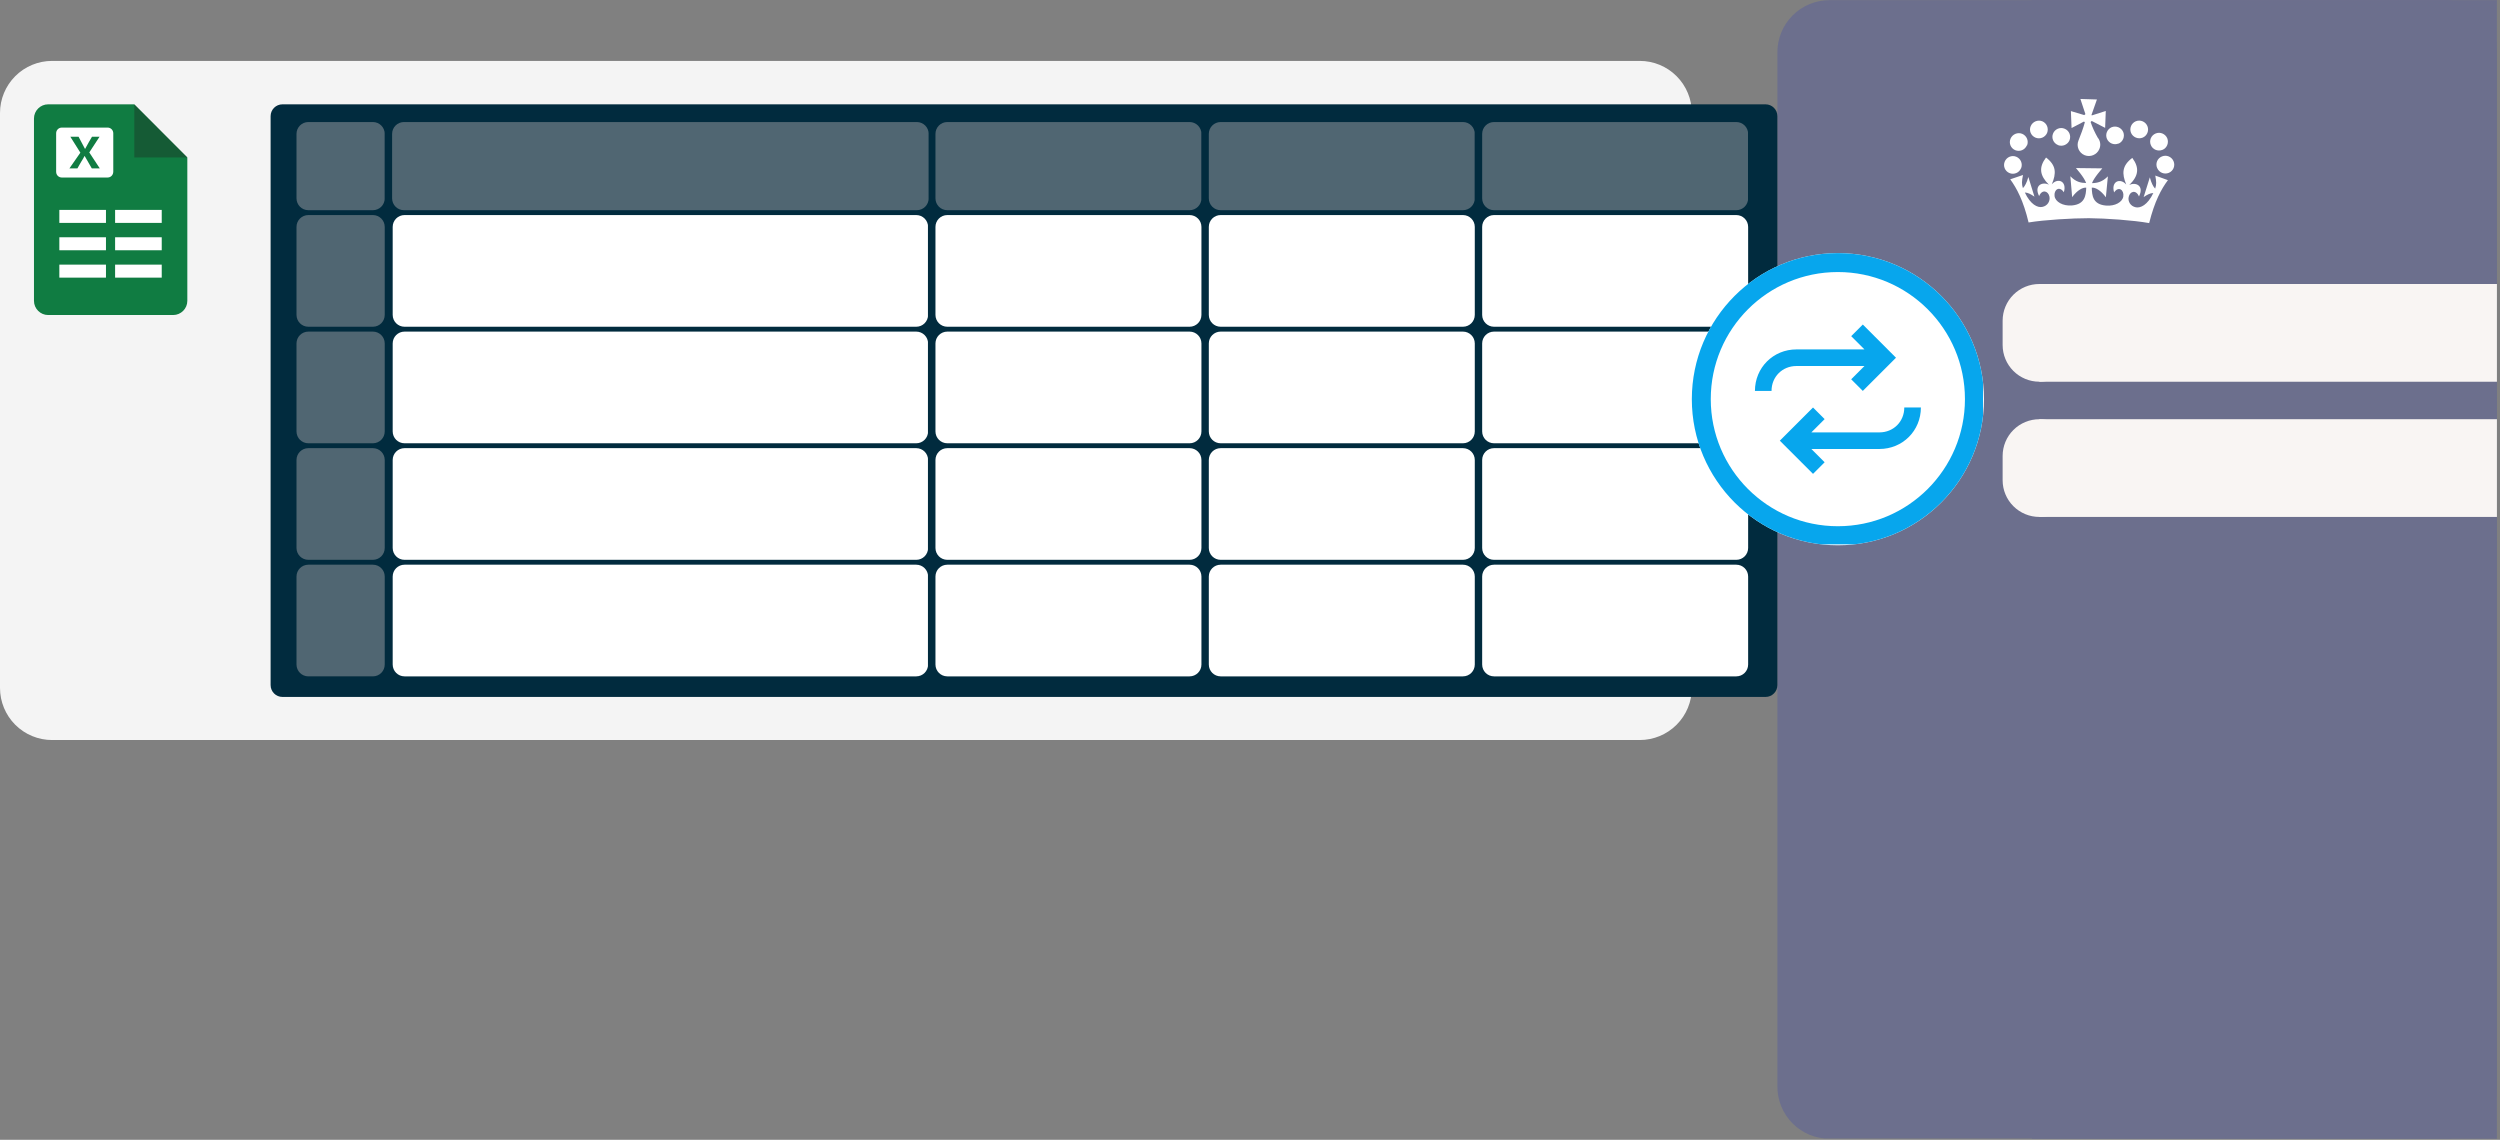 <svg xmlns="http://www.w3.org/2000/svg" xmlns:xlink="http://www.w3.org/1999/xlink" width="1055" zoomAndPan="magnify" viewBox="0 0 791.25 360.75" height="481" preserveAspectRatio="xMidYMid meet" version="1.0"><rect x="0" y="0" width="791.25" height="360.75" fill="#808080" stroke="none"/><defs><clipPath id="ee2d70339c"><path d="M 562.543 0.047 L 790.277 0.047 L 790.277 360.453 L 562.543 360.453 Z M 562.543 0.047 " clip-rule="nonzero"/></clipPath><clipPath id="329552542e"><path d="M 579.027 0.047 L 773.793 0.047 C 778.164 0.047 782.359 1.781 785.449 4.875 C 788.539 7.965 790.277 12.16 790.277 16.531 L 790.277 343.926 C 790.277 348.301 788.539 352.492 785.449 355.582 C 782.359 358.676 778.164 360.41 773.793 360.41 L 579.027 360.41 C 574.656 360.41 570.461 358.676 567.371 355.582 C 564.281 352.492 562.543 348.301 562.543 343.926 L 562.543 16.531 C 562.543 12.16 564.281 7.965 567.371 4.875 C 570.461 1.781 574.656 0.047 579.027 0.047 Z M 579.027 0.047 " clip-rule="nonzero"/></clipPath><clipPath id="e917b58132"><path d="M 643.094 0.047 L 790.277 0.047 L 790.277 360.41 L 643.094 360.41 Z M 643.094 0.047 " clip-rule="nonzero"/></clipPath><clipPath id="d603b13a93"><path d="M 682 49 L 688.531 49 L 688.531 55 L 682 55 Z M 682 49 " clip-rule="nonzero"/></clipPath><clipPath id="3f8eda1e09"><path d="M 633.832 89.887 L 657.062 89.887 L 657.062 120.828 L 633.832 120.828 Z M 633.832 89.887 " clip-rule="nonzero"/></clipPath><clipPath id="9091bd3f33"><path d="M 645.445 89.887 C 648.527 89.887 651.48 91.109 653.66 93.285 C 655.836 95.465 657.062 98.418 657.062 101.5 L 657.062 109.195 C 657.062 112.277 655.836 115.23 653.66 117.406 C 651.48 119.586 648.527 120.809 645.445 120.809 C 642.367 120.809 639.414 119.586 637.234 117.406 C 635.055 115.23 633.832 112.277 633.832 109.195 L 633.832 101.5 C 633.832 98.418 635.055 95.465 637.234 93.285 C 639.414 91.109 642.367 89.887 645.445 89.887 Z M 645.445 89.887 " clip-rule="nonzero"/></clipPath><clipPath id="d697eac210"><path d="M 645.445 89.887 L 790.277 89.887 L 790.277 120.809 L 645.445 120.809 Z M 645.445 89.887 " clip-rule="nonzero"/></clipPath><clipPath id="5acfbd1228"><path d="M 633.832 132.684 L 657.062 132.684 L 657.062 163.625 L 633.832 163.625 Z M 633.832 132.684 " clip-rule="nonzero"/></clipPath><clipPath id="7badc7b79b"><path d="M 645.445 132.684 C 648.527 132.684 651.48 133.91 653.66 136.086 C 655.836 138.266 657.062 141.219 657.062 144.301 L 657.062 151.996 C 657.062 155.074 655.836 158.031 653.66 160.207 C 651.48 162.387 648.527 163.609 645.445 163.609 C 642.367 163.609 639.414 162.387 637.234 160.207 C 635.055 158.031 633.832 155.074 633.832 151.996 L 633.832 144.301 C 633.832 141.219 635.055 138.266 637.234 136.086 C 639.414 133.91 642.367 132.684 645.445 132.684 Z M 645.445 132.684 " clip-rule="nonzero"/></clipPath><clipPath id="1641e1c970"><path d="M 645.445 132.684 L 790.277 132.684 L 790.277 163.609 L 645.445 163.609 Z M 645.445 132.684 " clip-rule="nonzero"/></clipPath><clipPath id="f6752268b1"><path d="M 0 19.277 L 535.676 19.277 L 535.676 234.219 L 0 234.219 Z M 0 19.277 " clip-rule="nonzero"/></clipPath><clipPath id="e431cf385c"><path d="M 16.484 19.277 L 518.98 19.277 C 523.355 19.277 527.547 21.012 530.637 24.105 C 533.73 27.195 535.465 31.391 535.465 35.762 L 535.465 217.734 C 535.465 222.105 533.73 226.297 530.637 229.391 C 527.547 232.48 523.355 234.219 518.98 234.219 L 16.484 234.219 C 12.113 234.219 7.918 232.48 4.828 229.391 C 1.738 226.297 0 222.105 0 217.734 L 0 35.762 C 0 31.391 1.738 27.195 4.828 24.105 C 7.918 21.012 12.113 19.277 16.484 19.277 Z M 16.484 19.277 " clip-rule="nonzero"/></clipPath><clipPath id="4f3a48f2bc"><path d="M 85.648 33.02 L 562.617 33.02 L 562.617 220.582 L 85.648 220.582 Z M 85.648 33.02 " clip-rule="nonzero"/></clipPath><clipPath id="3167f37e6c"><path d="M 89.395 33.02 L 558.797 33.02 C 560.867 33.02 562.543 34.695 562.543 36.766 L 562.543 216.836 C 562.543 218.906 560.867 220.582 558.797 220.582 L 89.395 220.582 C 87.324 220.582 85.648 218.906 85.648 216.836 L 85.648 36.766 C 85.648 34.695 87.324 33.02 89.395 33.02 Z M 89.395 33.02 " clip-rule="nonzero"/></clipPath><clipPath id="f161451155"><path d="M 469.105 38.625 L 553.348 38.625 L 553.348 66.527 L 469.105 66.527 Z M 469.105 38.625 " clip-rule="nonzero"/></clipPath><clipPath id="72892ff2f0"><path d="M 472.852 38.625 L 549.535 38.625 C 551.605 38.625 553.285 40.305 553.285 42.371 L 553.285 62.777 C 553.285 64.848 551.605 66.527 549.535 66.527 L 472.852 66.527 C 470.781 66.527 469.105 64.848 469.105 62.777 L 469.105 42.371 C 469.105 40.305 470.781 38.625 472.852 38.625 Z M 472.852 38.625 " clip-rule="nonzero"/></clipPath><clipPath id="2d52be6a82"><path d="M 469.105 68.066 L 553.324 68.066 L 553.324 103.414 L 469.105 103.414 Z M 469.105 68.066 " clip-rule="nonzero"/></clipPath><clipPath id="ea1d32262e"><path d="M 472.852 68.066 L 549.535 68.066 C 551.605 68.066 553.285 69.746 553.285 71.812 L 553.285 99.664 C 553.285 101.734 551.605 103.414 549.535 103.414 L 472.852 103.414 C 470.781 103.414 469.105 101.734 469.105 99.664 L 469.105 71.812 C 469.105 69.746 470.781 68.066 472.852 68.066 Z M 472.852 68.066 " clip-rule="nonzero"/></clipPath><clipPath id="94c2b3324a"><path d="M 469.105 104.953 L 553.324 104.953 L 553.324 140.297 L 469.105 140.297 Z M 469.105 104.953 " clip-rule="nonzero"/></clipPath><clipPath id="8e5248bcfd"><path d="M 472.852 104.953 L 549.535 104.953 C 551.605 104.953 553.285 106.629 553.285 108.699 L 553.285 136.551 C 553.285 138.621 551.605 140.297 549.535 140.297 L 472.852 140.297 C 470.781 140.297 469.105 138.621 469.105 136.551 L 469.105 108.699 C 469.105 106.629 470.781 104.953 472.852 104.953 Z M 472.852 104.953 " clip-rule="nonzero"/></clipPath><clipPath id="49f20d75e3"><path d="M 469.105 141.84 L 553.324 141.84 L 553.324 177.184 L 469.105 177.184 Z M 469.105 141.84 " clip-rule="nonzero"/></clipPath><clipPath id="499768df6f"><path d="M 472.852 141.84 L 549.535 141.84 C 551.605 141.84 553.285 143.516 553.285 145.586 L 553.285 173.438 C 553.285 175.508 551.605 177.184 549.535 177.184 L 472.852 177.184 C 470.781 177.184 469.105 175.508 469.105 173.438 L 469.105 145.586 C 469.105 143.516 470.781 141.84 472.852 141.84 Z M 472.852 141.84 " clip-rule="nonzero"/></clipPath><clipPath id="98b7caadd8"><path d="M 469.105 178.727 L 553.324 178.727 L 553.324 214.07 L 469.105 214.07 Z M 469.105 178.727 " clip-rule="nonzero"/></clipPath><clipPath id="e1f201cf96"><path d="M 472.852 178.727 L 549.535 178.727 C 551.605 178.727 553.285 180.402 553.285 182.473 L 553.285 210.324 C 553.285 212.395 551.605 214.07 549.535 214.07 L 472.852 214.07 C 470.781 214.07 469.105 212.395 469.105 210.324 L 469.105 182.473 C 469.105 180.402 470.781 178.727 472.852 178.727 Z M 472.852 178.727 " clip-rule="nonzero"/></clipPath><clipPath id="b5c9c6aa68"><path d="M 93.844 38.625 L 121.852 38.625 L 121.852 66.527 L 93.844 66.527 Z M 93.844 38.625 " clip-rule="nonzero"/></clipPath><clipPath id="288eca3657"><path d="M 97.59 38.625 L 118.02 38.625 C 120.09 38.625 121.766 40.305 121.766 42.371 L 121.766 62.777 C 121.766 64.848 120.09 66.527 118.02 66.527 L 97.59 66.527 C 95.52 66.527 93.844 64.848 93.844 62.777 L 93.844 42.371 C 93.844 40.305 95.52 38.625 97.59 38.625 Z M 97.59 38.625 " clip-rule="nonzero"/></clipPath><clipPath id="a36899ab64"><path d="M 124.102 38.625 L 294 38.625 L 294 66.527 L 124.102 66.527 Z M 124.102 38.625 " clip-rule="nonzero"/></clipPath><clipPath id="fa8ac89bb3"><path d="M 127.852 38.625 L 290.176 38.625 C 292.246 38.625 293.922 40.305 293.922 42.371 L 293.922 62.777 C 293.922 64.848 292.246 66.527 290.176 66.527 L 127.852 66.527 C 125.781 66.527 124.102 64.848 124.102 62.777 L 124.102 42.371 C 124.102 40.305 125.781 38.625 127.852 38.625 Z M 127.852 38.625 " clip-rule="nonzero"/></clipPath><clipPath id="a8e9e246df"><path d="M 296.074 38.625 L 380.32 38.625 L 380.32 66.527 L 296.074 66.527 Z M 296.074 38.625 " clip-rule="nonzero"/></clipPath><clipPath id="92566580ae"><path d="M 299.82 38.625 L 376.508 38.625 C 378.578 38.625 380.254 40.305 380.254 42.371 L 380.254 62.777 C 380.254 64.848 378.578 66.527 376.508 66.527 L 299.82 66.527 C 297.754 66.527 296.074 64.848 296.074 62.777 L 296.074 42.371 C 296.074 40.305 297.754 38.625 299.82 38.625 Z M 299.82 38.625 " clip-rule="nonzero"/></clipPath><clipPath id="b81b1c6201"><path d="M 382.59 38.625 L 466.836 38.625 L 466.836 66.527 L 382.59 66.527 Z M 382.59 38.625 " clip-rule="nonzero"/></clipPath><clipPath id="4227f21991"><path d="M 386.336 38.625 L 463.023 38.625 C 465.09 38.625 466.77 40.305 466.77 42.371 L 466.77 62.777 C 466.77 64.848 465.09 66.527 463.023 66.527 L 386.336 66.527 C 384.266 66.527 382.59 64.848 382.59 62.777 L 382.59 42.371 C 382.59 40.305 384.266 38.625 386.336 38.625 Z M 386.336 38.625 " clip-rule="nonzero"/></clipPath><clipPath id="9569783a6d"><path d="M 93.844 68.066 L 121.766 68.066 L 121.766 103.52 L 93.844 103.52 Z M 93.844 68.066 " clip-rule="nonzero"/></clipPath><clipPath id="58042cd310"><path d="M 97.59 68.066 L 118.02 68.066 C 120.09 68.066 121.766 69.746 121.766 71.812 L 121.766 99.664 C 121.766 101.734 120.09 103.414 118.02 103.414 L 97.59 103.414 C 95.52 103.414 93.844 101.734 93.844 99.664 L 93.844 71.812 C 93.844 69.746 95.52 68.066 97.59 68.066 Z M 97.59 68.066 " clip-rule="nonzero"/></clipPath><clipPath id="793c0f77a2"><path d="M 124.285 68.066 L 293.832 68.066 L 293.832 103.414 L 124.285 103.414 Z M 124.285 68.066 " clip-rule="nonzero"/></clipPath><clipPath id="8c5aecad39"><path d="M 128.031 68.066 L 289.992 68.066 C 292.062 68.066 293.738 69.746 293.738 71.812 L 293.738 99.664 C 293.738 101.734 292.062 103.414 289.992 103.414 L 128.031 103.414 C 125.965 103.414 124.285 101.734 124.285 99.664 L 124.285 71.812 C 124.285 69.746 125.965 68.066 128.031 68.066 Z M 128.031 68.066 " clip-rule="nonzero"/></clipPath><clipPath id="7033eb5915"><path d="M 296.074 68.066 L 380.297 68.066 L 380.297 103.414 L 296.074 103.414 Z M 296.074 68.066 " clip-rule="nonzero"/></clipPath><clipPath id="64423321dd"><path d="M 299.82 68.066 L 376.508 68.066 C 378.578 68.066 380.254 69.746 380.254 71.812 L 380.254 99.664 C 380.254 101.734 378.578 103.414 376.508 103.414 L 299.82 103.414 C 297.754 103.414 296.074 101.734 296.074 99.664 L 296.074 71.812 C 296.074 69.746 297.754 68.066 299.82 68.066 Z M 299.82 68.066 " clip-rule="nonzero"/></clipPath><clipPath id="88aef3ec1d"><path d="M 382.59 68.066 L 466.812 68.066 L 466.812 103.414 L 382.59 103.414 Z M 382.59 68.066 " clip-rule="nonzero"/></clipPath><clipPath id="3dcc640426"><path d="M 386.336 68.066 L 463.023 68.066 C 465.09 68.066 466.77 69.746 466.77 71.812 L 466.77 99.664 C 466.77 101.734 465.09 103.414 463.023 103.414 L 386.336 103.414 C 384.266 103.414 382.59 101.734 382.59 99.664 L 382.59 71.812 C 382.59 69.746 384.266 68.066 386.336 68.066 Z M 386.336 68.066 " clip-rule="nonzero"/></clipPath><clipPath id="f4fbb31d1c"><path d="M 93.844 104.953 L 121.766 104.953 L 121.766 140.406 L 93.844 140.406 Z M 93.844 104.953 " clip-rule="nonzero"/></clipPath><clipPath id="8a99332267"><path d="M 97.59 104.953 L 118.02 104.953 C 120.09 104.953 121.766 106.629 121.766 108.699 L 121.766 136.551 C 121.766 138.621 120.09 140.297 118.02 140.297 L 97.59 140.297 C 95.52 140.297 93.844 138.621 93.844 136.551 L 93.844 108.699 C 93.844 106.629 95.52 104.953 97.59 104.953 Z M 97.59 104.953 " clip-rule="nonzero"/></clipPath><clipPath id="3ad059cc71"><path d="M 124.285 104.953 L 293.832 104.953 L 293.832 140.297 L 124.285 140.297 Z M 124.285 104.953 " clip-rule="nonzero"/></clipPath><clipPath id="a4e0589a4d"><path d="M 128.031 104.953 L 289.992 104.953 C 292.062 104.953 293.738 106.629 293.738 108.699 L 293.738 136.551 C 293.738 138.621 292.062 140.297 289.992 140.297 L 128.031 140.297 C 125.965 140.297 124.285 138.621 124.285 136.551 L 124.285 108.699 C 124.285 106.629 125.965 104.953 128.031 104.953 Z M 128.031 104.953 " clip-rule="nonzero"/></clipPath><clipPath id="3882148fb9"><path d="M 296.074 104.953 L 380.297 104.953 L 380.297 140.297 L 296.074 140.297 Z M 296.074 104.953 " clip-rule="nonzero"/></clipPath><clipPath id="abb85852cf"><path d="M 299.82 104.953 L 376.508 104.953 C 378.578 104.953 380.254 106.629 380.254 108.699 L 380.254 136.551 C 380.254 138.621 378.578 140.297 376.508 140.297 L 299.82 140.297 C 297.754 140.297 296.074 138.621 296.074 136.551 L 296.074 108.699 C 296.074 106.629 297.754 104.953 299.82 104.953 Z M 299.82 104.953 " clip-rule="nonzero"/></clipPath><clipPath id="586b9675de"><path d="M 382.59 104.953 L 466.812 104.953 L 466.812 140.297 L 382.59 140.297 Z M 382.59 104.953 " clip-rule="nonzero"/></clipPath><clipPath id="34f4cde42b"><path d="M 386.336 104.953 L 463.023 104.953 C 465.09 104.953 466.77 106.629 466.77 108.699 L 466.77 136.551 C 466.77 138.621 465.09 140.297 463.023 140.297 L 386.336 140.297 C 384.266 140.297 382.59 138.621 382.59 136.551 L 382.59 108.699 C 382.59 106.629 384.266 104.953 386.336 104.953 Z M 386.336 104.953 " clip-rule="nonzero"/></clipPath><clipPath id="0013dedb82"><path d="M 93.844 141.84 L 121.766 141.84 L 121.766 177.289 L 93.844 177.289 Z M 93.844 141.84 " clip-rule="nonzero"/></clipPath><clipPath id="f1a274cc39"><path d="M 97.59 141.84 L 118.02 141.84 C 120.09 141.84 121.766 143.516 121.766 145.586 L 121.766 173.438 C 121.766 175.508 120.09 177.184 118.02 177.184 L 97.59 177.184 C 95.52 177.184 93.844 175.508 93.844 173.438 L 93.844 145.586 C 93.844 143.516 95.52 141.84 97.59 141.84 Z M 97.59 141.84 " clip-rule="nonzero"/></clipPath><clipPath id="fe164047f7"><path d="M 124.285 141.84 L 293.832 141.84 L 293.832 177.184 L 124.285 177.184 Z M 124.285 141.84 " clip-rule="nonzero"/></clipPath><clipPath id="e82eb0f619"><path d="M 128.031 141.84 L 289.992 141.84 C 292.062 141.84 293.738 143.516 293.738 145.586 L 293.738 173.438 C 293.738 175.508 292.062 177.184 289.992 177.184 L 128.031 177.184 C 125.965 177.184 124.285 175.508 124.285 173.438 L 124.285 145.586 C 124.285 143.516 125.965 141.84 128.031 141.84 Z M 128.031 141.84 " clip-rule="nonzero"/></clipPath><clipPath id="8333b1edac"><path d="M 296.074 141.84 L 380.297 141.84 L 380.297 177.184 L 296.074 177.184 Z M 296.074 141.84 " clip-rule="nonzero"/></clipPath><clipPath id="d218d05e01"><path d="M 299.82 141.84 L 376.508 141.84 C 378.578 141.84 380.254 143.516 380.254 145.586 L 380.254 173.438 C 380.254 175.508 378.578 177.184 376.508 177.184 L 299.82 177.184 C 297.754 177.184 296.074 175.508 296.074 173.438 L 296.074 145.586 C 296.074 143.516 297.754 141.84 299.82 141.84 Z M 299.82 141.84 " clip-rule="nonzero"/></clipPath><clipPath id="7873da649b"><path d="M 382.59 141.84 L 466.812 141.84 L 466.812 177.184 L 382.59 177.184 Z M 382.59 141.84 " clip-rule="nonzero"/></clipPath><clipPath id="2b47795314"><path d="M 386.336 141.84 L 463.023 141.84 C 465.09 141.84 466.77 143.516 466.77 145.586 L 466.77 173.438 C 466.77 175.508 465.09 177.184 463.023 177.184 L 386.336 177.184 C 384.266 177.184 382.59 175.508 382.59 173.438 L 382.59 145.586 C 382.59 143.516 384.266 141.84 386.336 141.84 Z M 386.336 141.84 " clip-rule="nonzero"/></clipPath><clipPath id="974c21972c"><path d="M 93.844 178.727 L 121.766 178.727 L 121.766 214.176 L 93.844 214.176 Z M 93.844 178.727 " clip-rule="nonzero"/></clipPath><clipPath id="51b4892905"><path d="M 97.59 178.727 L 118.02 178.727 C 120.09 178.727 121.766 180.402 121.766 182.473 L 121.766 210.324 C 121.766 212.395 120.09 214.07 118.02 214.07 L 97.59 214.07 C 95.52 214.07 93.844 212.395 93.844 210.324 L 93.844 182.473 C 93.844 180.402 95.52 178.727 97.59 178.727 Z M 97.59 178.727 " clip-rule="nonzero"/></clipPath><clipPath id="48831d9e81"><path d="M 124.285 178.727 L 293.832 178.727 L 293.832 214.07 L 124.285 214.07 Z M 124.285 178.727 " clip-rule="nonzero"/></clipPath><clipPath id="8345ea167b"><path d="M 128.031 178.727 L 289.992 178.727 C 292.062 178.727 293.738 180.402 293.738 182.473 L 293.738 210.324 C 293.738 212.395 292.062 214.07 289.992 214.07 L 128.031 214.07 C 125.965 214.07 124.285 212.395 124.285 210.324 L 124.285 182.473 C 124.285 180.402 125.965 178.727 128.031 178.727 Z M 128.031 178.727 " clip-rule="nonzero"/></clipPath><clipPath id="500beeda6a"><path d="M 296.074 178.727 L 380.297 178.727 L 380.297 214.07 L 296.074 214.07 Z M 296.074 178.727 " clip-rule="nonzero"/></clipPath><clipPath id="5927390da7"><path d="M 299.82 178.727 L 376.508 178.727 C 378.578 178.727 380.254 180.402 380.254 182.473 L 380.254 210.324 C 380.254 212.395 378.578 214.07 376.508 214.07 L 299.82 214.07 C 297.754 214.07 296.074 212.395 296.074 210.324 L 296.074 182.473 C 296.074 180.402 297.754 178.727 299.82 178.727 Z M 299.82 178.727 " clip-rule="nonzero"/></clipPath><clipPath id="d540ce5ffb"><path d="M 382.59 178.727 L 466.812 178.727 L 466.812 214.07 L 382.59 214.07 Z M 382.59 178.727 " clip-rule="nonzero"/></clipPath><clipPath id="0c04efacd6"><path d="M 386.336 178.727 L 463.023 178.727 C 465.09 178.727 466.77 180.402 466.77 182.473 L 466.77 210.324 C 466.77 212.395 465.09 214.07 463.023 214.07 L 386.336 214.07 C 384.266 214.07 382.59 212.395 382.59 210.324 L 382.59 182.473 C 382.59 180.402 384.266 178.727 386.336 178.727 Z M 386.336 178.727 " clip-rule="nonzero"/></clipPath><clipPath id="3a69f03f55"><path d="M 10.668 33.02 L 59.371 33.02 L 59.371 99.707 L 10.668 99.707 Z M 10.668 33.02 " clip-rule="nonzero"/></clipPath><clipPath id="8fc076e628"><path d="M 42 33.02 L 59.371 33.02 L 59.371 50 L 42 50 Z M 42 33.02 " clip-rule="nonzero"/></clipPath><clipPath id="a344abe8bd"><path d="M 535.465 80.109 L 627.941 80.109 L 627.941 172.586 L 535.465 172.586 Z M 535.465 80.109 " clip-rule="nonzero"/></clipPath><clipPath id="0253d15400"><path d="M 581.703 80.109 C 556.168 80.109 535.465 100.812 535.465 126.348 C 535.465 151.887 556.168 172.586 581.703 172.586 C 607.242 172.586 627.941 151.887 627.941 126.348 C 627.941 100.812 607.242 80.109 581.703 80.109 Z M 581.703 80.109 " clip-rule="nonzero"/></clipPath><clipPath id="4ccbaaedc1"><path d="M 535.465 80.109 L 627.629 80.109 L 627.629 172.273 L 535.465 172.273 Z M 535.465 80.109 " clip-rule="nonzero"/></clipPath><clipPath id="83dbdf1c93"><path d="M 581.699 80.109 C 556.164 80.109 535.465 100.809 535.465 126.344 C 535.465 151.879 556.164 172.578 581.699 172.578 C 607.234 172.578 627.934 151.879 627.934 126.344 C 627.934 100.809 607.234 80.109 581.699 80.109 Z M 581.699 80.109 " clip-rule="nonzero"/></clipPath><clipPath id="754e4b3f18"><path d="M 555.438 102.711 L 601 102.711 L 601 124 L 555.438 124 Z M 555.438 102.711 " clip-rule="nonzero"/></clipPath><clipPath id="8269718d76"><path d="M 563 128 L 607.891 128 L 607.891 149.914 L 563 149.914 Z M 563 128 " clip-rule="nonzero"/></clipPath></defs><g clip-path="url(#ee2d70339c)"><g clip-path="url(#329552542e)"><path fill="#6c6f8d" d="M 562.543 0.047 L 790.277 0.047 L 790.277 360.328 L 562.543 360.328 Z M 562.543 0.047 " fill-opacity="1" fill-rule="nonzero"/></g></g><g clip-path="url(#e917b58132)"><path fill="#6c6f8d" d="M 643.094 0.047 L 790.277 0.047 L 790.277 360.531 L 643.094 360.531 Z M 643.094 0.047 " fill-opacity="1" fill-rule="nonzero"/></g><path fill="#ffffff" d="M 679.656 39.918 C 679.051 38.473 677.41 37.797 675.977 38.383 C 674.559 38.988 673.875 40.602 674.473 42.051 C 675.078 43.461 676.734 44.133 678.148 43.562 L 678.148 43.566 C 679.562 42.984 680.238 41.348 679.656 39.918 Z M 679.656 39.918 " fill-opacity="1" fill-rule="nonzero"/><path fill="#ffffff" d="M 641.566 46.016 C 642.141 44.594 641.465 42.953 640.016 42.352 C 638.598 41.773 636.945 42.469 636.336 43.887 C 635.73 45.312 636.402 46.945 637.82 47.531 C 639.273 48.125 640.891 47.441 641.5 46.016 Z M 641.566 46.016 " fill-opacity="1" fill-rule="nonzero"/><path fill="#ffffff" d="M 647.91 42.055 C 648.484 40.625 647.809 38.98 646.391 38.387 C 644.973 37.809 643.32 38.5 642.715 39.922 C 642.105 41.352 642.816 42.984 644.234 43.562 L 644.234 43.566 C 645.684 44.156 647.305 43.477 647.91 42.055 Z M 647.91 42.055 " fill-opacity="1" fill-rule="nonzero"/><path fill="#ffffff" d="M 636.234 56.754 C 638.305 59.582 640.402 63.512 642.047 70.41 C 647.156 69.566 655.867 69.059 661.145 69.059 C 666.41 69.094 675.129 69.695 680.211 70.605 C 681.934 63.711 684.055 59.812 686.148 57.02 L 682.172 55.574 L 682.141 55.539 C 682.496 57.516 682.562 58.414 682.105 59.699 C 681.465 59.059 680.895 57.895 680.422 56.133 L 678.465 62.375 C 679.633 61.602 680.52 61.109 681.527 61.098 C 679.699 64.93 677.445 65.898 676.004 65.617 C 674.238 65.266 673.422 63.68 673.73 62.34 C 674.125 60.457 676.094 59.984 676.984 62.188 C 678.762 58.684 675.816 57.539 673.91 58.555 C 676.859 55.691 677.207 53.125 674.867 49.973 C 671.582 52.445 671.523 54.918 672.957 58.414 C 671.066 56.207 668.066 57.371 669.113 60.902 C 670.52 58.777 672.328 60.129 672.027 62.168 C 671.781 63.945 669.414 65.328 666.504 65.059 C 662.316 64.688 662.117 61.797 662.051 59.406 C 663.062 59.242 664.918 60.215 666.504 62.438 L 667.145 55.812 C 665.422 57.559 663.836 57.93 662.117 57.965 C 662.723 56.219 665.391 53.289 665.391 53.289 L 657.02 53.188 C 657.02 53.188 659.688 56.148 660.258 57.93 C 658.535 57.898 656.984 57.562 655.266 55.777 L 655.836 62.402 C 657.422 60.184 659.281 59.242 660.293 59.406 C 660.191 61.766 659.953 64.656 655.77 65.027 C 652.867 65.262 650.504 63.852 650.27 62.066 C 650 60.051 651.82 58.703 653.203 60.855 C 654.285 57.324 651.281 56.148 649.391 58.336 C 650.875 54.836 650.844 52.348 647.57 49.855 C 645.211 52.984 645.551 55.543 648.484 58.473 C 646.594 57.426 643.625 58.535 645.379 62.066 C 646.289 59.848 648.25 60.355 648.652 62.238 C 648.922 63.582 648.113 65.164 646.359 65.496 C 644.91 65.77 642.68 64.793 640.859 60.926 C 641.871 60.961 642.75 61.465 643.898 62.238 L 641.969 56.012 C 641.5 57.758 640.891 58.91 640.25 59.543 C 639.832 58.266 639.879 57.355 640.281 55.383 Z M 636.234 56.754 " fill-opacity="1" fill-rule="nonzero"/><path fill="#ffffff" d="M 684.387 47.434 L 684.422 47.434 C 685.84 46.859 686.512 45.211 685.938 43.766 C 685.332 42.352 683.676 41.648 682.262 42.25 C 680.809 42.855 680.133 44.473 680.742 45.918 C 681.316 47.332 682.973 48.004 684.387 47.434 Z M 684.387 47.434 " fill-opacity="1" fill-rule="nonzero"/><path fill="#ffffff" d="M 655 44.406 C 655.574 42.961 654.898 41.312 653.449 40.738 C 652.027 40.133 650.375 40.84 649.801 42.25 C 649.195 43.664 649.902 45.312 651.32 45.887 L 651.32 45.918 C 652.77 46.492 654.391 45.816 655 44.406 Z M 655 44.406 " fill-opacity="1" fill-rule="nonzero"/><path fill="#ffffff" d="M 635.996 54.777 C 637.414 55.375 639.066 54.695 639.641 53.273 L 639.672 53.273 C 640.258 51.84 639.582 50.199 638.141 49.605 C 636.723 49.02 635.082 49.719 634.496 51.148 C 633.898 52.574 634.586 54.199 635.996 54.777 Z M 635.996 54.777 " fill-opacity="1" fill-rule="nonzero"/><path fill="#ffffff" d="M 672.012 41.812 C 671.402 40.367 669.781 39.695 668.328 40.266 C 666.914 40.875 666.238 42.523 666.844 43.934 C 667.453 45.348 669.074 46.02 670.527 45.418 L 670.492 45.48 C 671.906 44.875 672.582 43.227 672.012 41.812 Z M 672.012 41.812 " fill-opacity="1" fill-rule="nonzero"/><path fill="#ffffff" d="M 655.441 35.16 L 655.648 40.527 L 659.582 38.461 C 659.66 38.551 659.758 38.637 659.852 38.703 C 659.445 40.309 658.457 42.984 657.84 44.465 C 657.09 46.281 657.953 48.367 659.773 49.113 C 661.598 49.855 663.695 48.98 664.449 47.164 C 664.992 45.887 664.723 44.504 663.91 43.531 C 663.035 42.012 662.16 40.102 661.684 38.621 C 661.82 38.52 661.922 38.383 662.023 38.281 L 666.277 40.469 L 666.477 35.121 L 662.059 36.535 C 662.023 36.465 661.988 36.398 661.957 36.367 L 663.676 31.488 L 658.445 31.32 L 660.031 36.129 C 659.895 36.199 659.797 36.297 659.695 36.434 Z M 655.441 35.16 " fill-opacity="1" fill-rule="nonzero"/><g clip-path="url(#d603b13a93)"><path fill="#ffffff" d="M 687.93 51.031 C 687.32 49.586 685.668 48.91 684.25 49.516 C 682.801 50.09 682.129 51.738 682.734 53.184 L 682.766 53.219 C 683.375 54.629 684.996 55.305 686.445 54.699 C 687.863 54.094 688.539 52.477 687.93 51.031 Z M 687.93 51.031 " fill-opacity="1" fill-rule="nonzero"/></g><g clip-path="url(#3f8eda1e09)"><g clip-path="url(#9091bd3f33)"><path fill="#f9f5f3" d="M 633.832 89.887 L 657.062 89.887 L 657.062 120.828 L 633.832 120.828 Z M 633.832 89.887 " fill-opacity="1" fill-rule="nonzero"/></g></g><g clip-path="url(#d697eac210)"><path fill="#f9f5f3" d="M 645.445 89.887 L 790.285 89.887 L 790.285 120.809 L 645.445 120.809 Z M 645.445 89.887 " fill-opacity="1" fill-rule="nonzero"/></g><g clip-path="url(#5acfbd1228)"><g clip-path="url(#7badc7b79b)"><path fill="#f9f5f3" d="M 633.832 132.684 L 657.062 132.684 L 657.062 163.625 L 633.832 163.625 Z M 633.832 132.684 " fill-opacity="1" fill-rule="nonzero"/></g></g><g clip-path="url(#1641e1c970)"><path fill="#f9f5f3" d="M 645.445 132.684 L 790.285 132.684 L 790.285 163.609 L 645.445 163.609 Z M 645.445 132.684 " fill-opacity="1" fill-rule="nonzero"/></g><g clip-path="url(#f6752268b1)"><g clip-path="url(#e431cf385c)"><path fill="#f4f4f4" d="M 0 19.277 L 535.676 19.277 L 535.676 234.219 L 0 234.219 Z M 0 19.277 " fill-opacity="1" fill-rule="nonzero"/></g></g><g clip-path="url(#4f3a48f2bc)"><g clip-path="url(#3167f37e6c)"><path fill="#012b3e" d="M 85.648 33.02 L 562.617 33.02 L 562.617 220.582 L 85.648 220.582 Z M 85.648 33.02 " fill-opacity="1" fill-rule="nonzero"/></g></g><g clip-path="url(#f161451155)"><g clip-path="url(#72892ff2f0)"><path fill="#506672" d="M 469.105 38.625 L 553.238 38.625 L 553.238 66.527 L 469.105 66.527 Z M 469.105 38.625 " fill-opacity="1" fill-rule="nonzero"/></g></g><g clip-path="url(#2d52be6a82)"><g clip-path="url(#ea1d32262e)"><path fill="#ffffff" d="M 469.105 68.066 L 553.324 68.066 L 553.324 103.414 L 469.105 103.414 Z M 469.105 68.066 " fill-opacity="1" fill-rule="nonzero"/></g></g><g clip-path="url(#94c2b3324a)"><g clip-path="url(#8e5248bcfd)"><path fill="#ffffff" d="M 469.105 104.953 L 553.324 104.953 L 553.324 140.297 L 469.105 140.297 Z M 469.105 104.953 " fill-opacity="1" fill-rule="nonzero"/></g></g><g clip-path="url(#49f20d75e3)"><g clip-path="url(#499768df6f)"><path fill="#ffffff" d="M 469.105 141.84 L 553.324 141.84 L 553.324 177.184 L 469.105 177.184 Z M 469.105 141.84 " fill-opacity="1" fill-rule="nonzero"/></g></g><g clip-path="url(#98b7caadd8)"><g clip-path="url(#e1f201cf96)"><path fill="#ffffff" d="M 469.105 178.727 L 553.324 178.727 L 553.324 214.07 L 469.105 214.07 Z M 469.105 178.727 " fill-opacity="1" fill-rule="nonzero"/></g></g><g clip-path="url(#b5c9c6aa68)"><g clip-path="url(#288eca3657)"><path fill="#506672" d="M 93.844 38.625 L 121.742 38.625 L 121.742 66.527 L 93.844 66.527 Z M 93.844 38.625 " fill-opacity="1" fill-rule="nonzero"/></g></g><g clip-path="url(#a36899ab64)"><g clip-path="url(#fa8ac89bb3)"><path fill="#506672" d="M 124.102 38.625 L 293.898 38.625 L 293.898 66.527 L 124.102 66.527 Z M 124.102 38.625 " fill-opacity="1" fill-rule="nonzero"/></g></g><g clip-path="url(#a8e9e246df)"><g clip-path="url(#92566580ae)"><path fill="#506672" d="M 296.074 38.625 L 380.211 38.625 L 380.211 66.527 L 296.074 66.527 Z M 296.074 38.625 " fill-opacity="1" fill-rule="nonzero"/></g></g><g clip-path="url(#b81b1c6201)"><g clip-path="url(#4227f21991)"><path fill="#506672" d="M 382.59 38.625 L 466.727 38.625 L 466.727 66.527 L 382.59 66.527 Z M 382.59 38.625 " fill-opacity="1" fill-rule="nonzero"/></g></g><g clip-path="url(#9569783a6d)"><g clip-path="url(#58042cd310)"><path fill="#506672" d="M 93.844 68.066 L 121.766 68.066 L 121.766 103.41 L 93.844 103.41 Z M 93.844 68.066 " fill-opacity="1" fill-rule="nonzero"/></g></g><g clip-path="url(#793c0f77a2)"><g clip-path="url(#8c5aecad39)"><path fill="#ffffff" d="M 124.285 68.066 L 293.695 68.066 L 293.695 103.414 L 124.285 103.414 Z M 124.285 68.066 " fill-opacity="1" fill-rule="nonzero"/></g></g><g clip-path="url(#7033eb5915)"><g clip-path="url(#64423321dd)"><path fill="#ffffff" d="M 296.074 68.066 L 380.297 68.066 L 380.297 103.414 L 296.074 103.414 Z M 296.074 68.066 " fill-opacity="1" fill-rule="nonzero"/></g></g><g clip-path="url(#88aef3ec1d)"><g clip-path="url(#3dcc640426)"><path fill="#ffffff" d="M 382.59 68.066 L 466.812 68.066 L 466.812 103.414 L 382.59 103.414 Z M 382.59 68.066 " fill-opacity="1" fill-rule="nonzero"/></g></g><g clip-path="url(#f4fbb31d1c)"><g clip-path="url(#8a99332267)"><path fill="#506672" d="M 93.844 104.953 L 121.766 104.953 L 121.766 140.297 L 93.844 140.297 Z M 93.844 104.953 " fill-opacity="1" fill-rule="nonzero"/></g></g><g clip-path="url(#3ad059cc71)"><g clip-path="url(#a4e0589a4d)"><path fill="#ffffff" d="M 124.285 104.953 L 293.695 104.953 L 293.695 140.297 L 124.285 140.297 Z M 124.285 104.953 " fill-opacity="1" fill-rule="nonzero"/></g></g><g clip-path="url(#3882148fb9)"><g clip-path="url(#abb85852cf)"><path fill="#ffffff" d="M 296.074 104.953 L 380.297 104.953 L 380.297 140.297 L 296.074 140.297 Z M 296.074 104.953 " fill-opacity="1" fill-rule="nonzero"/></g></g><g clip-path="url(#586b9675de)"><g clip-path="url(#34f4cde42b)"><path fill="#ffffff" d="M 382.59 104.953 L 466.812 104.953 L 466.812 140.297 L 382.59 140.297 Z M 382.59 104.953 " fill-opacity="1" fill-rule="nonzero"/></g></g><g clip-path="url(#0013dedb82)"><g clip-path="url(#f1a274cc39)"><path fill="#506672" d="M 93.844 141.84 L 121.766 141.84 L 121.766 177.184 L 93.844 177.184 Z M 93.844 141.84 " fill-opacity="1" fill-rule="nonzero"/></g></g><g clip-path="url(#fe164047f7)"><g clip-path="url(#e82eb0f619)"><path fill="#ffffff" d="M 124.285 141.84 L 293.695 141.84 L 293.695 177.184 L 124.285 177.184 Z M 124.285 141.84 " fill-opacity="1" fill-rule="nonzero"/></g></g><g clip-path="url(#8333b1edac)"><g clip-path="url(#d218d05e01)"><path fill="#ffffff" d="M 296.074 141.84 L 380.297 141.84 L 380.297 177.184 L 296.074 177.184 Z M 296.074 141.84 " fill-opacity="1" fill-rule="nonzero"/></g></g><g clip-path="url(#7873da649b)"><g clip-path="url(#2b47795314)"><path fill="#ffffff" d="M 382.59 141.84 L 466.812 141.84 L 466.812 177.184 L 382.59 177.184 Z M 382.59 141.84 " fill-opacity="1" fill-rule="nonzero"/></g></g><g clip-path="url(#974c21972c)"><g clip-path="url(#51b4892905)"><path fill="#506672" d="M 93.844 178.727 L 121.766 178.727 L 121.766 214.066 L 93.844 214.066 Z M 93.844 178.727 " fill-opacity="1" fill-rule="nonzero"/></g></g><g clip-path="url(#48831d9e81)"><g clip-path="url(#8345ea167b)"><path fill="#ffffff" d="M 124.285 178.727 L 293.695 178.727 L 293.695 214.07 L 124.285 214.07 Z M 124.285 178.727 " fill-opacity="1" fill-rule="nonzero"/></g></g><g clip-path="url(#500beeda6a)"><g clip-path="url(#5927390da7)"><path fill="#ffffff" d="M 296.074 178.727 L 380.297 178.727 L 380.297 214.07 L 296.074 214.07 Z M 296.074 178.727 " fill-opacity="1" fill-rule="nonzero"/></g></g><g clip-path="url(#d540ce5ffb)"><g clip-path="url(#0c04efacd6)"><path fill="#ffffff" d="M 382.59 178.727 L 466.812 178.727 L 466.812 214.07 L 382.59 214.07 Z M 382.59 178.727 " fill-opacity="1" fill-rule="nonzero"/></g></g><path fill="#221f1f" d="M 19.145 34.605 L 19.145 51.422 L 35.926 51.422 " fill-opacity="0.35" fill-rule="nonzero"/><g clip-path="url(#3a69f03f55)"><path fill="#107c42" d="M 42.508 33.02 L 15.238 33.02 C 12.777 33.02 10.754 35.039 10.754 37.492 L 10.754 95.23 C 10.754 97.684 12.777 99.707 15.238 99.707 L 54.805 99.707 C 57.262 99.707 59.289 97.684 59.289 95.23 L 59.289 49.836 Z M 42.508 33.02 " fill-opacity="1" fill-rule="nonzero"/></g><g clip-path="url(#8fc076e628)"><path fill="#221f1f" d="M 42.508 33.02 L 42.508 49.836 L 59.289 49.836 " fill-opacity="0.35" fill-rule="nonzero"/></g><path fill="#ffffff" d="M 34.043 56.188 L 19.578 56.188 C 18.566 56.188 17.77 55.391 17.77 54.383 L 17.77 42.184 C 17.77 41.176 18.566 40.379 19.578 40.379 L 34.043 40.379 C 35.059 40.379 35.852 41.176 35.852 42.184 L 35.852 54.309 C 35.852 55.391 35.059 56.188 34.043 56.188 Z M 34.043 56.188 " fill-opacity="1" fill-rule="nonzero"/><path fill="#107c42" d="M 29.055 53.301 C 29.055 53.301 27.172 49.98 26.812 49.402 L 26.738 49.402 C 26.449 49.98 26.16 50.484 25.652 51.277 L 24.496 53.301 L 21.965 53.301 L 25.438 48.32 L 22.254 43.266 L 24.859 43.266 C 24.859 43.266 26.594 46.516 26.883 47.094 L 26.957 47.094 C 27.246 46.441 29.125 43.266 29.125 43.266 L 31.512 43.266 L 28.258 48.246 L 31.586 53.301 Z M 29.055 53.301 " fill-opacity="1" fill-rule="nonzero"/><path fill="#ffffff" d="M 18.781 66.434 L 33.539 66.434 L 33.539 70.547 L 18.781 70.547 Z M 18.781 66.434 " fill-opacity="1" fill-rule="nonzero"/><path fill="#ffffff" d="M 18.781 75.094 L 33.539 75.094 L 33.539 79.207 L 18.781 79.207 Z M 18.781 75.094 " fill-opacity="1" fill-rule="nonzero"/><path fill="#ffffff" d="M 18.781 83.754 L 33.539 83.754 L 33.539 87.871 L 18.781 87.871 Z M 18.781 83.754 " fill-opacity="1" fill-rule="nonzero"/><path fill="#ffffff" d="M 36.43 66.434 L 51.188 66.434 L 51.188 70.547 L 36.43 70.547 Z M 36.43 66.434 " fill-opacity="1" fill-rule="nonzero"/><path fill="#ffffff" d="M 36.43 75.094 L 51.188 75.094 L 51.188 79.207 L 36.43 79.207 Z M 36.43 75.094 " fill-opacity="1" fill-rule="nonzero"/><path fill="#ffffff" d="M 36.43 83.754 L 51.188 83.754 L 51.188 87.871 L 36.43 87.871 Z M 36.43 83.754 " fill-opacity="1" fill-rule="nonzero"/><g clip-path="url(#a344abe8bd)"><g clip-path="url(#0253d15400)"><path fill="#ffffff" d="M 535.465 80.109 L 627.941 80.109 L 627.941 172.586 L 535.465 172.586 Z M 535.465 80.109 " fill-opacity="1" fill-rule="nonzero"/></g></g><g clip-path="url(#4ccbaaedc1)"><g clip-path="url(#83dbdf1c93)"><path stroke-linecap="butt" transform="matrix(0.749, 0, 0, 0.749, 535.466, 80.11)" fill="none" stroke-linejoin="miter" d="M 61.702 -0.001 C 27.623 -0.001 -0.002 27.624 -0.002 61.703 C -0.002 95.782 27.623 123.407 61.702 123.407 C 95.782 123.407 123.407 95.782 123.407 61.703 C 123.407 27.624 95.782 -0.001 61.702 -0.001 Z M 61.702 -0.001 " stroke="#07a6ed" stroke-width="16" stroke-opacity="1" stroke-miterlimit="4"/></g></g><g clip-path="url(#754e4b3f18)"><path fill="#07a6ed" d="M 590.102 115.844 L 585.902 120.047 L 589.578 123.723 L 600.082 113.219 L 589.578 102.715 L 585.902 106.391 L 590.102 110.59 L 568.57 110.59 C 561.215 110.59 555.438 116.367 555.438 123.723 L 560.691 123.723 C 560.691 119.258 564.105 115.844 568.57 115.844 Z M 590.102 115.844 " fill-opacity="1" fill-rule="nonzero"/></g><g clip-path="url(#8269718d76)"><path fill="#07a6ed" d="M 602.707 128.973 C 602.707 133.438 599.293 136.852 594.828 136.852 L 573.297 136.852 L 577.496 132.648 L 573.82 128.973 L 563.316 139.477 L 573.82 149.98 L 577.496 146.305 L 573.297 142.105 L 594.828 142.105 C 602.184 142.105 607.961 136.328 607.961 128.973 Z M 602.707 128.973 " fill-opacity="1" fill-rule="nonzero"/></g></svg>